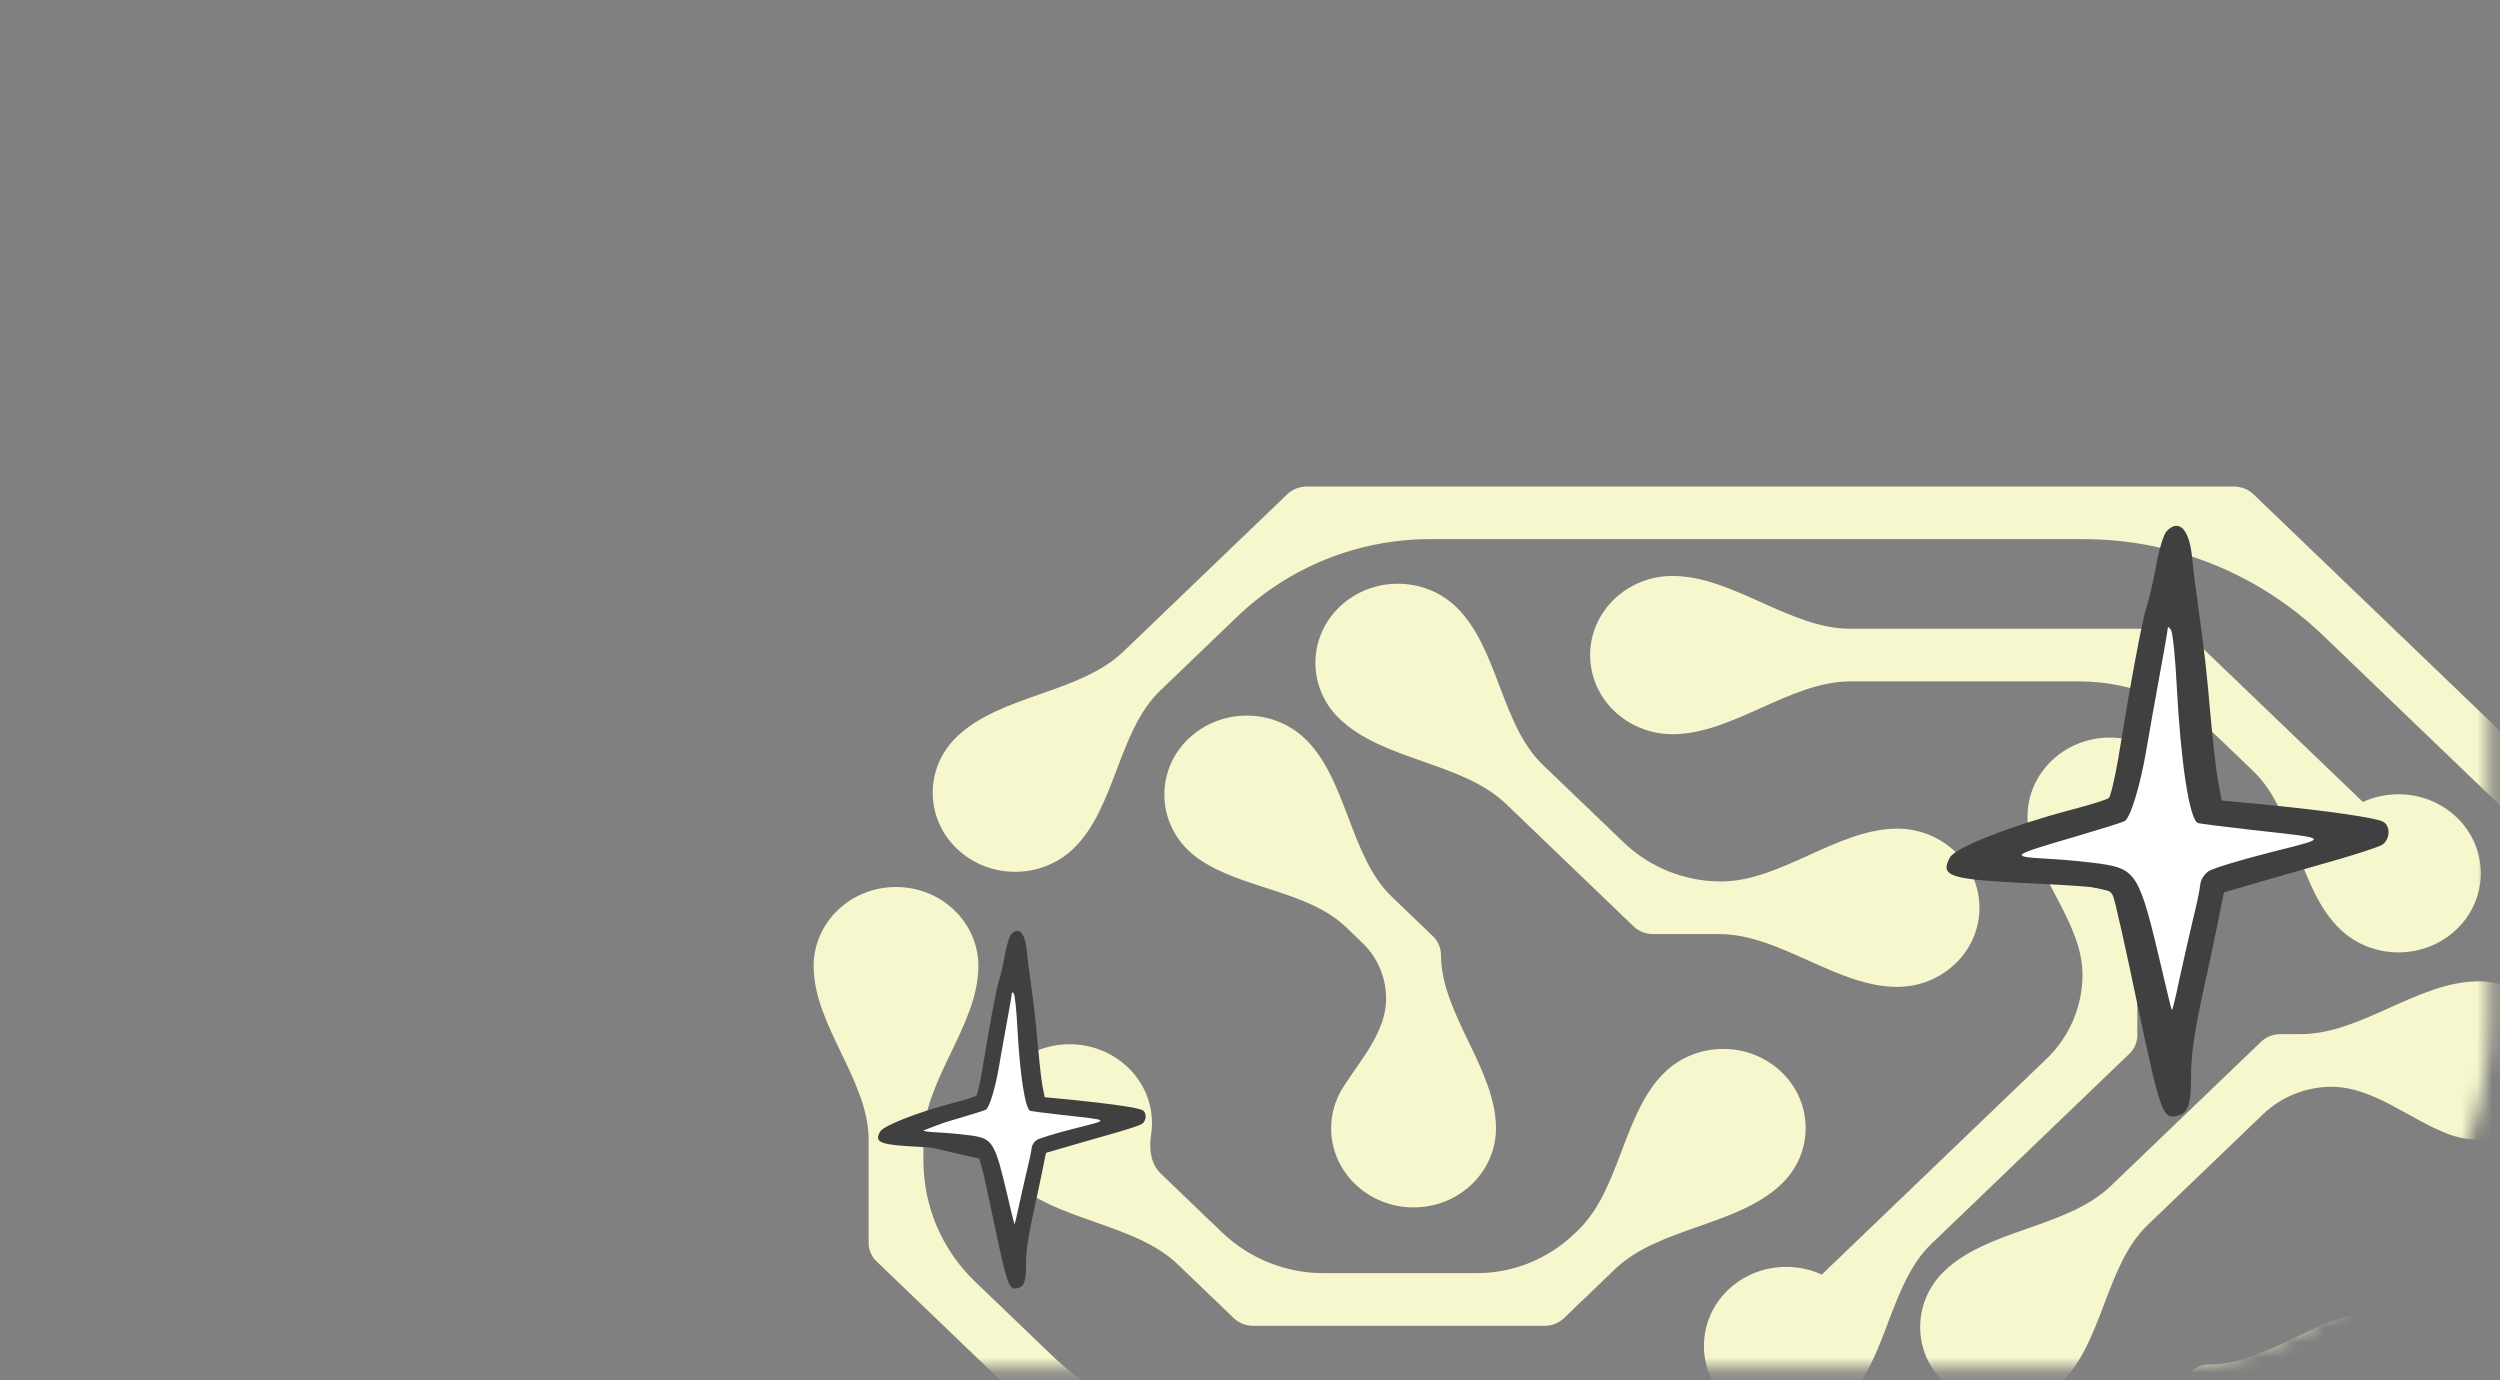 <?xml version="1.0" encoding="UTF-8"?> <svg xmlns="http://www.w3.org/2000/svg" width="163" height="90" viewBox="0 0 163 90" fill="none"><rect x="0" y="0" width="163" height="90" fill="#808080" stroke="none"/><mask id="mask0_496_96" style="mask-type:alpha" maskUnits="userSpaceOnUse" x="-1" y="0" width="164" height="90"><rect x="-0.006" y="0.579" width="162.307" height="88.627" rx="22.543" fill="#FFDD0C"></rect></mask><g mask="url(#mask0_496_96)"><path d="M173.924 58.142C173.924 58.143 173.923 58.143 173.923 58.143L146.926 32.227C146.592 31.905 146.136 31.723 145.663 31.723H85.191C84.718 31.723 84.262 31.905 83.928 32.227L73.246 42.481C70.383 45.229 65.249 45.288 62.386 48.036C60.288 50.05 60.288 53.317 62.386 55.331C64.484 57.346 67.887 57.346 69.985 55.331C72.726 52.7 72.894 47.669 75.634 45.038L80.659 40.213C84.041 36.965 88.548 35.152 93.236 35.152H135.852C141.672 35.152 147.266 37.402 151.464 41.432L165.109 54.532C168.792 58.067 170.873 62.952 170.873 68.057V74.491C170.873 75.486 170.468 76.437 169.751 77.125C168.668 78.164 167.044 78.319 165.544 78.342C164.201 78.363 162.866 78.865 161.842 79.848C159.744 81.862 159.744 85.129 161.842 87.143C163.94 89.157 167.343 89.157 169.441 87.143C169.844 86.756 170.169 86.323 170.417 85.862C171.758 83.362 171.877 79.934 173.924 77.969C174.259 77.648 174.449 77.21 174.449 76.757V59.353C174.449 58.9 174.259 58.463 173.925 58.142C173.925 58.142 173.924 58.142 173.924 58.142Z" fill="#F7F7CD"></path><path d="M99.757 90.133C99.755 90.134 99.754 90.134 99.752 90.134C98.926 90.135 98.143 90.315 97.445 90.636C95.188 91.672 93.042 93.576 90.559 93.576H81.575C76.719 93.576 72.05 91.698 68.547 88.335L63.563 83.551C61.418 81.492 60.206 78.647 60.206 75.674V74.299C60.206 70.444 63.791 66.846 63.791 62.991C63.791 60.142 61.386 57.833 58.418 57.833C55.45 57.833 53.048 60.145 53.048 62.991C53.048 66.846 56.634 70.444 56.634 74.299V81.037C56.634 81.491 56.824 81.928 57.158 82.249L72.005 96.502C72.34 96.823 72.795 97.005 73.268 97.005H88.18C92.095 97.005 95.843 100.448 99.758 100.448C102.726 100.448 105.132 98.138 105.132 95.289C105.132 92.441 102.727 90.132 99.761 90.131C99.759 90.131 99.758 90.132 99.757 90.133Z" fill="#F7F7CD"></path><path d="M73.541 69.594C73.541 69.595 73.54 69.595 73.54 69.595C71.442 67.582 68.04 67.582 65.942 69.596C63.844 71.61 63.844 74.877 65.942 76.891C68.802 79.643 73.939 79.698 76.802 82.447L80.44 85.939C80.774 86.26 81.23 86.443 81.703 86.443H100.711C101.184 86.443 101.639 86.26 101.974 85.939L105.295 82.751C108.157 80.003 113.292 79.944 116.155 77.196C118.253 75.182 118.253 71.915 116.155 69.901C114.056 67.886 110.654 67.886 108.555 69.901C105.815 72.532 105.647 77.563 102.906 80.194L102.639 80.45C100.928 82.093 98.648 83.01 96.276 83.01H86.299C83.826 83.01 81.449 82.054 79.665 80.341L75.683 76.519C75.029 75.891 74.904 74.913 75.047 74.018C75.297 72.452 74.797 70.799 73.542 69.594C73.542 69.593 73.541 69.594 73.541 69.594Z" fill="#F7F7CD"></path><path d="M77.49 48.164C77.49 48.163 77.488 48.162 77.487 48.163C75.391 50.177 75.392 53.442 77.49 55.456C77.686 55.644 77.893 55.815 78.11 55.968C80.956 57.976 85.255 58.045 87.768 60.458L88.832 61.48C89.818 62.428 90.376 63.736 90.376 65.104C90.376 67.257 88.746 69.058 87.584 70.87C87.081 71.653 86.79 72.576 86.79 73.565C86.79 76.414 89.196 78.723 92.163 78.723C95.131 78.723 97.537 76.414 97.537 73.565C97.537 69.71 93.951 66.109 93.951 62.254C93.951 61.8 93.761 61.363 93.427 61.042L90.738 58.46C87.997 55.829 87.829 50.798 85.089 48.167C82.992 46.154 79.591 46.153 77.492 48.165C77.491 48.166 77.49 48.165 77.49 48.164Z" fill="#F7F7CD"></path><path d="M122.722 104.958C126.637 104.958 130.386 101.516 134.301 101.516H134.577C135.05 101.516 135.505 101.334 135.84 101.012L143.478 93.679C144.341 92.851 145.491 92.388 146.687 92.388C148.627 92.388 150.279 93.794 151.883 94.886C152.758 95.481 153.825 95.831 154.979 95.831C157.947 95.831 160.353 93.522 160.353 90.672C160.353 87.823 157.947 85.514 154.979 85.514C154.748 85.514 154.521 85.528 154.297 85.555C150.819 85.979 147.589 88.956 144.084 88.956C143.612 88.956 143.156 89.138 142.821 89.46L135.436 96.55C134.411 97.534 133.045 98.084 131.624 98.084C129.317 98.084 127.338 96.348 125.297 95.273C124.533 94.87 123.656 94.641 122.722 94.641C119.754 94.641 117.349 96.95 117.349 99.8C117.349 102.649 119.754 104.958 122.722 104.958Z" fill="#F7F7CD"></path><path d="M118.782 83.101C118.782 83.102 118.782 83.103 118.781 83.102C116.783 82.187 114.321 82.519 112.669 84.105C110.571 86.119 110.571 89.385 112.669 91.4C114.768 93.414 118.17 93.414 120.269 91.4C123.009 88.769 123.177 83.738 125.918 81.107L138.828 68.712C139.163 68.391 139.353 67.954 139.353 67.5V64.556C139.353 60.701 142.939 57.102 142.939 53.247C142.939 50.398 140.533 48.089 137.565 48.089C134.597 48.089 132.192 50.398 132.192 53.247C132.192 53.589 132.227 53.923 132.293 54.247C132.946 57.434 135.778 60.296 135.778 63.55C135.778 65.618 134.934 67.597 133.442 69.029L118.782 83.1C118.781 83.1 118.781 83.101 118.782 83.101Z" fill="#F7F7CD"></path><path d="M94.937 39.57C92.839 37.556 89.436 37.556 87.338 39.57C85.24 41.585 85.24 44.851 87.338 46.865C90.201 49.614 95.335 49.673 98.198 52.421L106.508 60.399C106.843 60.721 107.299 60.903 107.771 60.903H112.109C116.024 60.903 119.773 64.345 123.688 64.345C126.656 64.345 129.061 62.036 129.061 59.187C129.061 56.337 126.656 54.028 123.688 54.028C123.653 54.028 123.619 54.029 123.584 54.029C119.732 54.099 116.065 57.471 112.213 57.471C109.839 57.471 107.557 56.553 105.845 54.909L100.587 49.863C97.846 47.232 97.678 42.201 94.937 39.57Z" fill="#F7F7CD"></path><path d="M154.056 52.286L142.819 41.499C142.484 41.178 142.029 40.995 141.556 40.995H120.629C116.714 40.995 112.965 37.553 109.051 37.553C106.083 37.553 103.677 39.862 103.677 42.712C103.677 45.561 106.083 47.87 109.051 47.87C112.965 47.87 116.714 44.428 120.629 44.428H135.565C138.935 44.428 142.175 45.731 144.607 48.065L146.926 50.292C149.667 52.923 149.835 57.954 152.575 60.585C154.673 62.599 158.076 62.599 160.174 60.585C162.273 58.571 162.273 55.304 160.174 53.29C158.523 51.704 156.061 51.372 154.063 52.288C154.061 52.289 154.058 52.288 154.056 52.286Z" fill="#F7F7CD"></path><path d="M166.971 69.142C166.971 66.293 164.566 63.983 161.598 63.983C157.683 63.983 153.935 67.426 150.02 67.426H148.677C148.204 67.426 147.749 67.608 147.414 67.929L137.63 77.319C134.767 80.067 129.633 80.126 126.77 82.874C124.672 84.888 124.672 88.155 126.77 90.169C128.868 92.184 132.271 92.184 134.369 90.169C137.11 87.538 137.278 82.507 140.019 79.877L147.537 72.661C148.742 71.504 150.349 70.858 152.02 70.858C154.733 70.858 157.101 72.989 159.64 73.946C160.246 74.174 160.906 74.3 161.598 74.3C164.566 74.3 166.971 71.991 166.971 69.142Z" fill="#F7F7CD"></path><path d="M138.363 58.071L141.818 69.127L145.043 57.15L153.334 54.156L144.121 52.543L141.818 36.881L138.363 52.543L129.38 55.998L138.363 58.071Z" fill="white" stroke="#404040" stroke-width="0.424"></path><path fill-rule="evenodd" clip-rule="evenodd" d="M141.264 34.636C141.075 34.837 140.79 35.745 140.583 36.855C140.395 37.89 140.109 39.143 139.939 39.636C139.654 40.525 138.898 44.579 138.123 49.375C137.895 50.719 137.612 51.92 137.497 52.028C137.364 52.136 136.249 52.483 134.998 52.81C131.098 53.845 127.52 55.244 127.14 55.9C126.478 57.098 127.083 57.316 131.59 57.553C137.27 57.826 137.534 57.879 137.78 58.442C137.893 58.696 138.612 61.894 139.371 65.547C140.887 72.671 140.999 72.98 141.984 72.744C142.646 72.581 142.855 72.018 142.855 70.31C142.855 68.709 143.044 67.438 143.687 64.459C143.952 63.313 144.331 61.424 144.577 60.278L144.994 58.188L147.663 57.407C149.14 56.99 151.356 56.352 152.605 55.99C153.853 55.626 155.065 55.226 155.311 55.081C155.843 54.754 155.879 53.827 155.369 53.573C154.895 53.319 151.867 52.883 148.079 52.501L144.86 52.192L144.614 50.92C144.481 50.212 144.255 48.087 144.083 46.195C143.931 44.286 143.628 41.633 143.421 40.289C143.232 38.945 143.004 37.199 142.929 36.4C142.758 34.511 142.075 33.782 141.261 34.636H141.264ZM141.926 44.796C142.19 49.74 142.758 53.465 143.308 53.664C143.421 53.699 144.975 53.9 146.734 54.101C152.074 54.701 151.961 54.573 147.964 55.59C146.033 56.081 144.253 56.626 143.989 56.809C143.704 57.01 143.497 57.354 143.457 57.663C143.439 57.954 143.211 59.045 142.947 60.097C142.701 61.152 142.303 62.878 142.075 63.951C141.848 65.041 141.641 65.895 141.602 65.86C141.583 65.842 141.243 64.478 140.864 62.825C139.5 57.027 139.272 56.665 136.982 56.319C136.205 56.211 134.634 56.045 133.498 55.992C130.999 55.847 131.056 55.791 135.278 54.558C136.888 54.085 138.346 53.631 138.516 53.54C138.895 53.359 139.539 51.251 139.937 48.925C140.107 47.925 140.487 45.762 140.79 44.127C141.094 42.492 141.34 41.055 141.34 40.947C141.34 40.838 141.434 40.891 141.549 41.075C141.662 41.238 141.834 42.928 141.928 44.8L141.926 44.796Z" fill="#404040"></path><path d="M64.011 75.363L66.104 82.058L68.056 74.805L73.077 72.992L67.498 72.016L66.104 62.532L64.011 72.016L58.572 74.108L64.011 75.363Z" fill="white" stroke="#404040" stroke-width="0.424"></path><path fill-rule="evenodd" clip-rule="evenodd" d="M65.935 60.908C65.82 61.03 65.648 61.579 65.522 62.251C65.408 62.878 65.236 63.637 65.132 63.935C64.96 64.474 64.502 66.929 64.032 69.833C63.895 70.647 63.723 71.374 63.654 71.439C63.573 71.505 62.898 71.715 62.14 71.912C59.779 72.539 57.612 73.387 57.383 73.784C56.981 74.509 57.348 74.641 60.077 74.784C63.516 74.95 63.676 74.982 63.825 75.323C63.893 75.477 64.329 77.413 64.789 79.625C65.706 83.939 65.774 84.126 66.37 83.983C66.771 83.884 66.898 83.543 66.898 82.509C66.898 81.54 67.012 80.77 67.402 78.966C67.562 78.273 67.792 77.129 67.941 76.435L68.193 75.169L69.81 74.696C70.704 74.444 72.046 74.058 72.802 73.838C73.558 73.618 74.292 73.376 74.441 73.288C74.762 73.09 74.785 72.529 74.475 72.375C74.189 72.221 72.355 71.957 70.062 71.725L68.112 71.538L67.963 70.769C67.882 70.34 67.746 69.052 67.642 67.907C67.55 66.751 67.366 65.145 67.241 64.331C67.126 63.517 66.989 62.46 66.943 61.976C66.84 60.832 66.426 60.391 65.933 60.908H65.935ZM66.336 67.06C66.496 70.053 66.84 72.309 67.172 72.43C67.241 72.451 68.182 72.573 69.247 72.694C72.48 73.058 72.412 72.98 69.992 73.596C68.822 73.893 67.745 74.223 67.585 74.334C67.412 74.456 67.287 74.664 67.263 74.851C67.252 75.028 67.114 75.688 66.954 76.325C66.805 76.964 66.564 78.009 66.426 78.659C66.288 79.319 66.163 79.836 66.139 79.815C66.128 79.804 65.922 78.978 65.692 77.977C64.867 74.466 64.729 74.247 63.342 74.037C62.871 73.972 61.92 73.872 61.233 73.84C59.719 73.751 59.754 73.718 62.31 72.971C63.285 72.685 64.168 72.41 64.271 72.355C64.5 72.245 64.89 70.969 65.131 69.56C65.234 68.955 65.464 67.645 65.648 66.655C65.832 65.665 65.981 64.795 65.981 64.729C65.981 64.664 66.038 64.696 66.107 64.807C66.175 64.906 66.28 65.929 66.337 67.063L66.336 67.06Z" fill="#404040"></path></g></svg> 